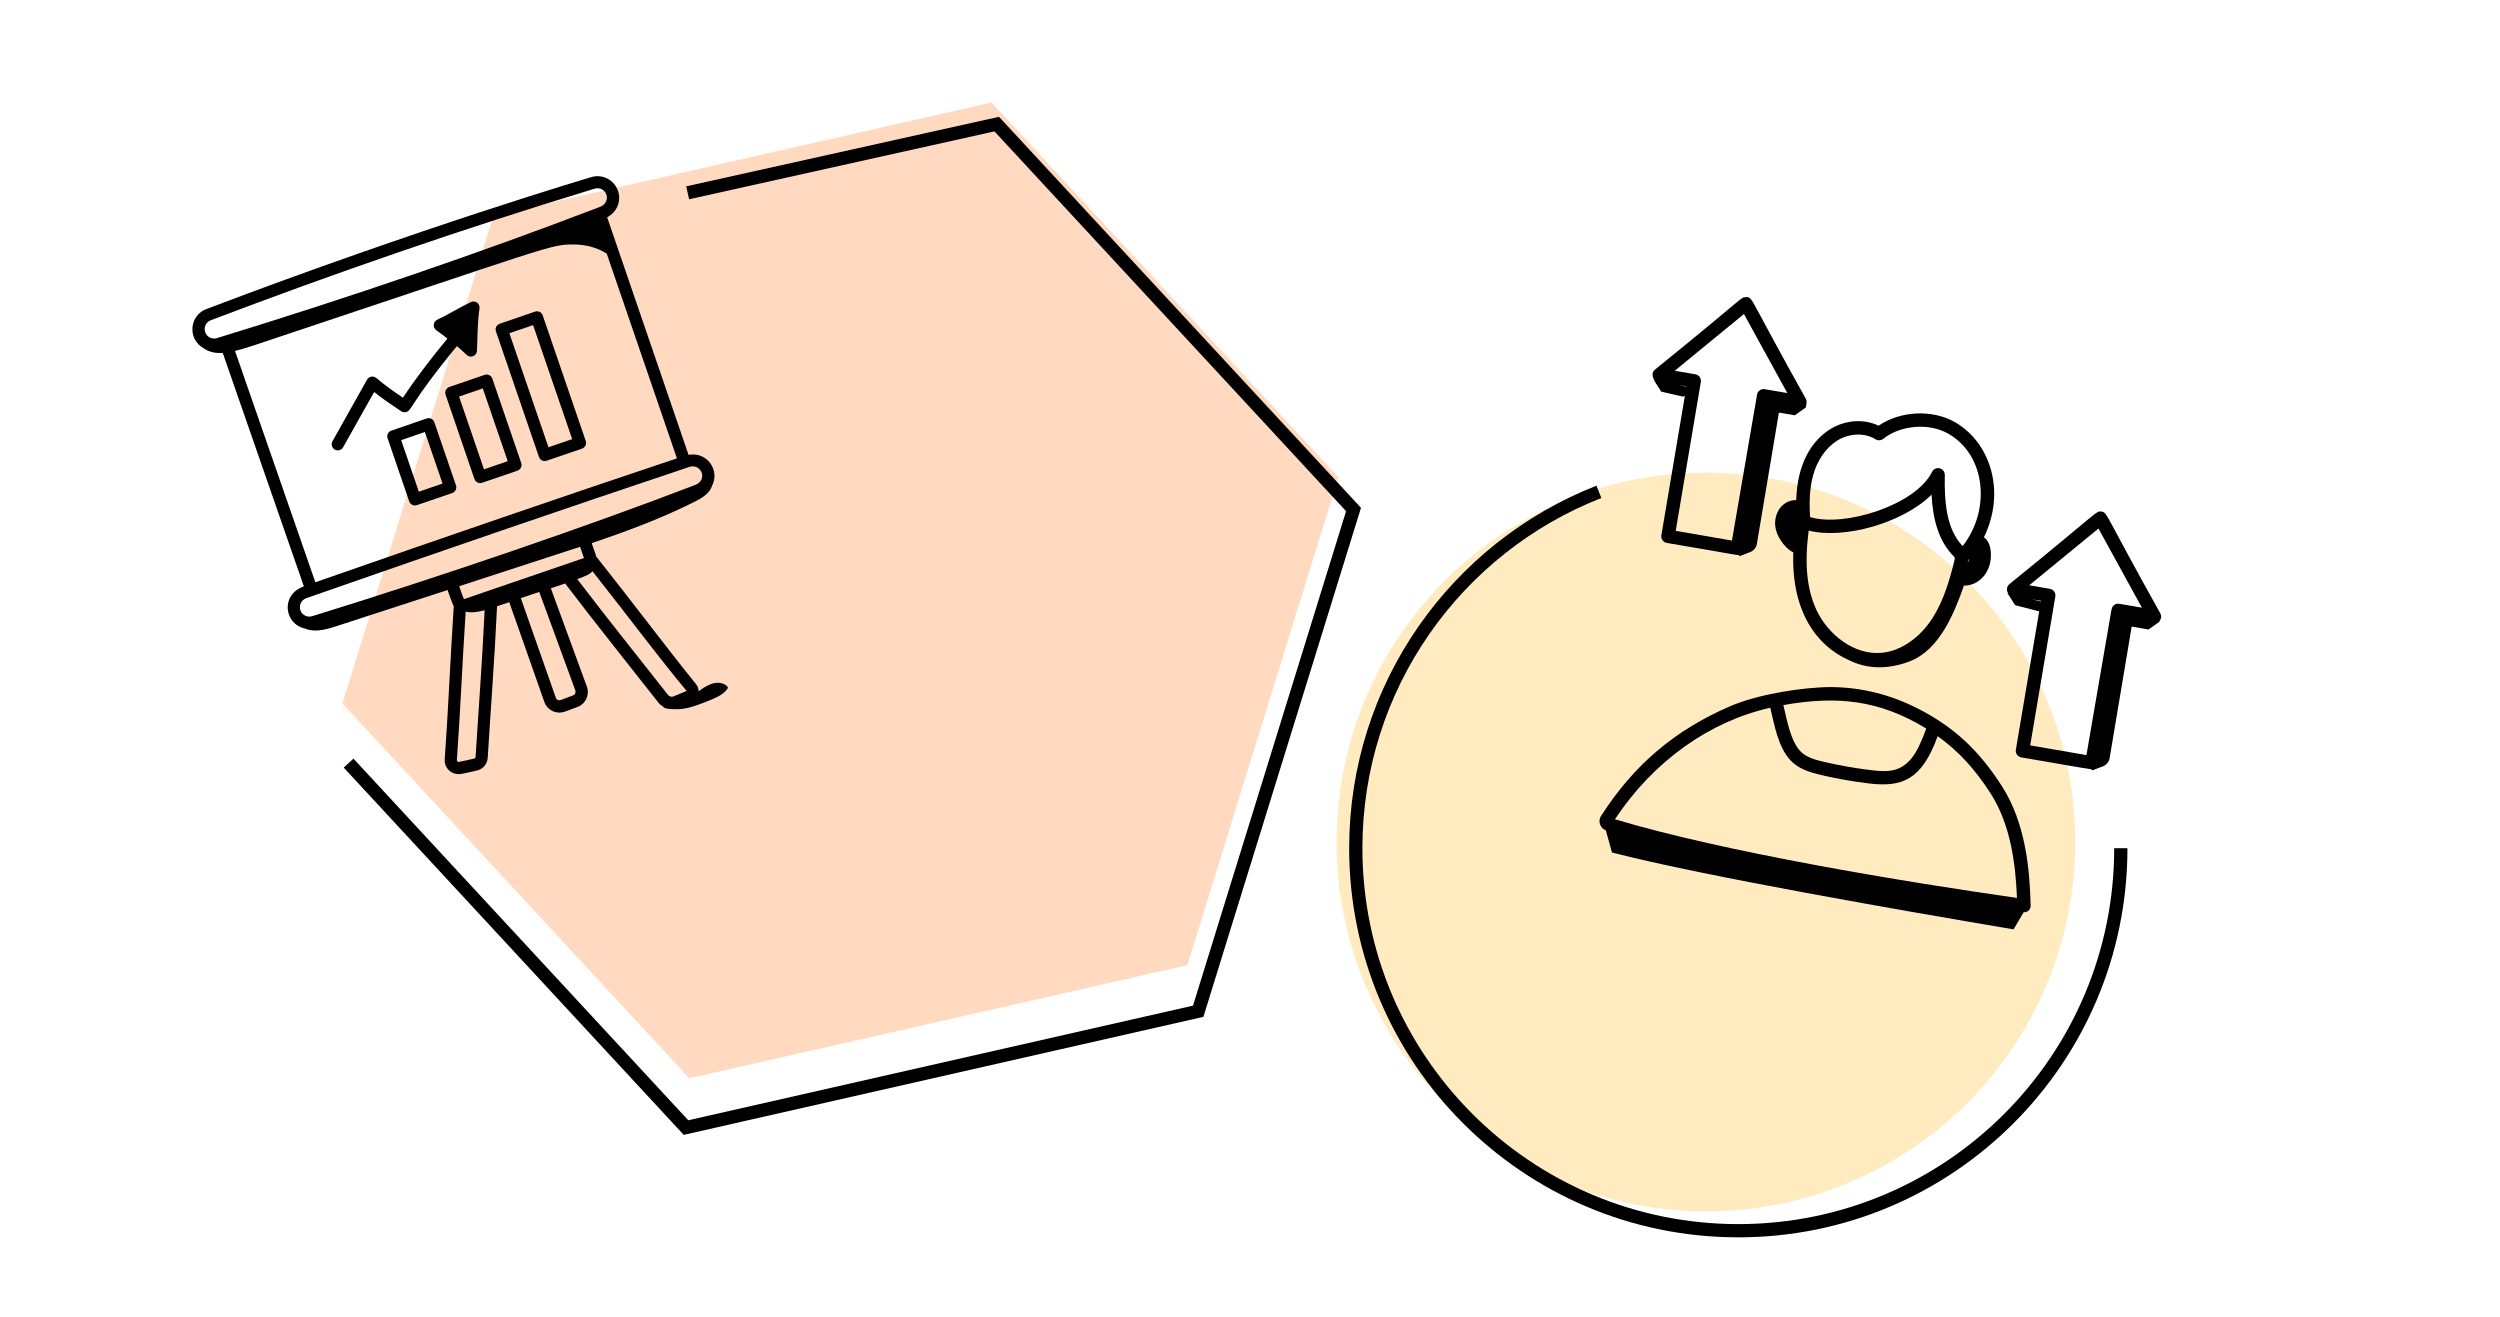 <?xml version="1.0" encoding="UTF-8"?>
<svg id="Calque_1" data-name="Calque 1" xmlns="http://www.w3.org/2000/svg" xmlns:xlink="http://www.w3.org/1999/xlink" viewBox="0 0 389 205">
  <defs>
    <filter id="drop-shadow-25" filterUnits="userSpaceOnUse">
      <feOffset dx="3" dy="3"/>
      <feGaussianBlur result="blur" stdDeviation="4"/>
      <feFlood flood-color="#000" flood-opacity=".35"/>
      <feComposite in2="blur" operator="in"/>
      <feComposite in="SourceGraphic"/>
    </filter>
    <filter id="drop-shadow-26" filterUnits="userSpaceOnUse">
      <feOffset dx="3" dy="3"/>
      <feGaussianBlur result="blur-2" stdDeviation="4"/>
      <feFlood flood-color="#000" flood-opacity=".35"/>
      <feComposite in2="blur-2" operator="in"/>
      <feComposite in="SourceGraphic"/>
    </filter>
    <filter id="drop-shadow-27" filterUnits="userSpaceOnUse">
      <feOffset dx="3.23" dy="3.23"/>
      <feGaussianBlur result="blur-3" stdDeviation="4.31"/>
      <feFlood flood-color="#000" flood-opacity=".35"/>
      <feComposite in2="blur-3" operator="in"/>
      <feComposite in="SourceGraphic"/>
    </filter>
    <filter id="drop-shadow-28" filterUnits="userSpaceOnUse">
      <feOffset dx="3.23" dy="3.23"/>
      <feGaussianBlur result="blur-4" stdDeviation="4.31"/>
      <feFlood flood-color="#000" flood-opacity=".35"/>
      <feComposite in2="blur-4" operator="in"/>
      <feComposite in="SourceGraphic"/>
    </filter>
  </defs>
  <circle cx="265.44" cy="131.02" r="57.48" style="fill: #ffb000; opacity: .25;"/>
  <path d="m327,128.98c0,32.87-26.65,59.52-59.52,59.52s-59.52-26.65-59.52-59.52c0-25.22,15.68-46.77,37.83-55.45" style="fill: none; filter: url(#drop-shadow-25); stroke: #000; stroke-miterlimit: 10; stroke-width: 2.06px;"/>
  <polygon points="154.28 15.95 76.78 33.55 53.28 109.46 107.26 167.78 184.76 150.18 208.26 74.27 154.28 15.95" style="fill: #ff6c0a; opacity: .25;"/>
  <polyline points="51.24 115.74 103.74 172.45 183.44 154.35 207.61 76.28 152.09 16.31 104 27" style="fill: none; filter: url(#drop-shadow-26); stroke: #000; stroke-miterlimit: 10; stroke-width: 2.06px;"/>
  <g id="_12" data-name="12" style="filter: url(#drop-shadow-27);">
    <path d="m246.64,125.97l.95,3.45c14.33,3.69,45.44,9.08,62.49,11.96l1.57-2.66c.68.03,1.11-.49,1.09-1.05-.14-5.63-.78-12.82-4.47-18.57-3.55-5.54-7.38-9.11-12.81-11.94-4.39-2.29-9.02-3.45-13.75-3.48-4.35,0-11.36,1.1-15.63,2.94-8.66,3.71-15.07,9.15-20.15,17.06-.63.86-.12,1.99.7,2.29h0Zm49.86-15.84c-.96,2.47-1.99,5.46-4.68,6.35-1.23.41-2.66.28-4.03.11-2.41-.29-4.83-.72-7.19-1.27-1.31-.3-2.77-.7-3.65-1.61-1.57-1.63-2.11-4.84-2.69-7.23,8.31-1.47,14.9-.83,22.23,3.65Zm-24.28-3.24c.67,2.76,1.22,6.18,3.23,8.27,1.27,1.32,3.08,1.82,4.67,2.2,2.47.58,4.93,1.01,7.41,1.31,5.12.62,8.25-.45,10.74-7.35,3.2,2.28,5.79,5.09,8.24,8.91,3.15,4.91,3.9,11.12,4.1,16.26-17.74-2.54-45.39-7.1-62.56-12.24,6.04-9.11,14.81-15.26,24.17-17.35Z"/>
    <path d="m272.98,77.98c-.12,1.91,1.43,4.07,2.83,4.74-.33,9.06,3.55,14.54,8.68,16.78,2.91,1.47,6.24,1.39,9.37.2,4.69-1.78,6.95-7.43,8.5-11.81,2.39.03,4.45-2.19,4.17-5.3-.08-.89-.35-1.68-1.06-2.22,3.42-7.02,1.08-14.68-4.49-17.9-3.53-2.03-8.52-1.78-11.9.54-2.29-1.11-5.24-.91-7.59.58-2.81,1.77-5.07,5.3-5.23,11-1.72-.04-3.15,1.34-3.28,3.39Zm6.43,13.7c-1.5-3.22-1.88-7.17-1.21-12.35,5.41,1.39,14.62-1.13,19.12-5.59.19,3.64,1.01,7.24,3.59,9.73-.01.1,0,.2.02.31-.77,3.14-1.69,6.42-3.49,9.21-1.95,3.02-4.83,5.01-7.71,5.34-4.5.51-8.6-2.96-10.32-6.64Zm23.49-7.19c.05-.19.11-.44.14-.59.05-.06.1-.11.15-.17l-.3.76Zm-24.03-13.7c.66-2.4,1.99-4.33,3.73-5.44,1.88-1.19,4.34-1.28,6-.23.37.24.86.21,1.21-.07,2.7-2.16,7.15-2.51,10.13-.79,5.92,3.41,6.57,11.94,2.22,17.48-2.54-2.65-2.86-6.86-2.78-11.07,0-.49-.32-.92-.8-1.03-.5-.12-.97.12-1.18.55-2.53,5.16-13.62,8.66-18.97,7.04,0,0,0,0-.01,0-.17-2.63-.03-4.67.46-6.46Z"/>
    <path d="m332.91,92.2c-8.74-15.64-8.21-15.65-9.12-15.83-.93-.12-.1-.26-14.36,11.29-.31.26-.45.68-.35,1.07.03.13.09.24.17.34l-.14-.04,1.22,1.91,3.74.96-3.63,21.52c-.1.57.29,1.1.85,1.2,2.58.44,10.57,1.84,10.92,1.86l.13.16,1.64-.63c.55-.21.95-.7,1.05-1.28l3.43-20.46,2.61.45,1.79-1.26-.13-.02s.08-.08.12-.12c.23-.32.26-.76.07-1.11Zm-19.96-2.18l1.4.24-.02.11-1.38-.35Zm12.38,1.54l-3.91,22.7-8.75-1.51,3.91-23.16c.1-.57-.29-1.1-.85-1.2l-3.21-.55,10.77-8.83,6.76,12.31-3.51-.6c-.57-.1-1.11.28-1.2.85Z"/>
    <path d="m255.22,57.7l3.44.79.28-.14-3.66,21.7c-.1.57.29,1.1.85,1.2,11.48,1.94,10.75,1.92,11.15,1.85l.17.21,1.64-.63c.55-.21.95-.7,1.05-1.28l3.43-20.43,2.47.42,1.72-1.22c.21-.91.09-1.16,0-1.35-8.74-15.64-8.21-15.65-9.12-15.83-1.33.17.75-.92-14.36,11.29-1.08.89.5,2.5.95,3.41Zm2.95-.99l1.02.18v.06s-1.02-.23-1.02-.23Zm9.95-11.09l6.76,12.31-3.51-.6c-.57-.1-1.11.28-1.2.85l-3.91,22.7-8.75-1.51,3.91-23.16c.1-.57-.29-1.1-.85-1.2l-3.21-.55,10.77-8.83Z"/>
  </g>
  <g id="_100" data-name="100" style="filter: url(#drop-shadow-28);">
    <path d="m44.17,94.54c1.35.66,3.16.24,4.68-.25,5.85-1.9,11.71-3.81,17.56-5.71.29.88.62,1.75.98,2.6,0,.05-.03.1-.03.15-.53,8.08-.86,16.3-1.39,23.58-.1,1.35,1.06,2.58,2.71,2.26.36-.08,2.18-.45,2.54-.58.82-.28,1.39-1.03,1.44-1.92.46-7.59,1.07-15.29,1.45-23.56.04-.01.08-.03.11-.04.63-.21,1.22-.41,1.79-.6l5.46,15.52c.44,1.29,1.85,1.96,3.12,1.53.02,0,.05-.02.07-.02l1.98-.73c1.26-.47,1.91-1.89,1.45-3.16l-5.61-15.3c.86-.29,1.6-.54,2.23-.75,4.78,6.3,9.93,12.7,14.53,18.56.2.26.45.45.72.61.2.51,2.56.39,2.77.37,1.54-.18,3.01-.77,4.44-1.35,1-.41,2.05-.85,2.72-1.71.17-.22.18-.37-.06-.57-.68-.58-1.72-.56-2.55-.22-.65.26-1.23.67-1.81,1.07,0-.4-.14-.78-.4-1.1-4.83-5.98-9.88-12.75-15.35-19.63-.04-.04-.08-.07-.12-.1l-.76-2.21c5.59-1.89,11.13-3.94,16.38-6.63.98-.5,2.05-1.27,2.32-2.24,1.34-2.53-.86-5.42-3.63-4.86l-12.67-36.98c1.49-.74,2.25-2.48,1.69-4.1-.6-1.76-2.52-2.7-4.25-2.11.12-.04-26.36,7.79-59.7,20.46-2.74.94-3.11,4.7-.53,6.13.83.61,1.84.8,2.98.74l12.62,36.32c-3.66,1.28-3.08,5.83.13,6.55h0Zm42.86-12.69l.6,1.75-18.68,6.4c-.27-.66-.5-1.34-.72-2.02,14.02-4.56,16.26-5.29,18.81-6.13Zm-16.27,32.7c0,.12-.08.23-.2.25-.69.17-1.52.35-2.36.52-.13.02-.21-.03-.25-.07-.05-.04-.1-.11-.09-.22.52-7.16.83-14.85,1.37-23.1.03,0,.06.03.09.03.9.19,1.9.02,2.86-.24-.39,8.27-.95,15.37-1.41,22.82Zm15.53-10.32c.11.3-.04.63-.33.74l-1.97.73c-.35.1-.63-.06-.73-.35l-5.45-15.51c1.06-.35,2.01-.67,2.87-.96l5.62,15.34Zm17.32.05c-.76.32-1.47.63-2.08.86-.3.1-.62.02-.8-.22-4.36-5.55-9.45-11.89-14.14-18.04,1.64-.59,2.05-.84,2.37-1.22,6.26,7.91,10.29,13.41,14.65,18.62Zm2.35-33.96c.27.78-.17,1.59-.95,1.88-16.44,6.33-39.21,14.14-59.63,20.44-.77.26-1.61-.15-1.87-.92s.15-1.61.92-1.87c.37-.13.72-.25,1.09-.38.01,0,.03,0,.04,0h0s.03-.02.04-.03c19.69-6.88,38.71-13.42,58.48-20.03.77-.26,1.61.15,1.87.92ZM29.62,46.58c19.28-7.33,39.35-14.27,59.64-20.44.77-.26,1.61.15,1.87.92s-.18,1.58-.95,1.88c-.13.05-.26.1-.39.15-.02,0-.04,0-.05,0-.02,0-.04.03-.06.04-18.32,7.01-38.2,13.82-59.12,20.24-.77.26-1.61-.15-1.87-.92s.15-1.61.95-1.88Zm3.71,4.79c.98-.23,2.01-.55,3.06-.9,46.77-15.59,45.99-15.66,49.65-15.66,1.8,0,3.65.46,5.14,1.43l10.92,31.85c-17.36,5.81-35.81,12.13-56.26,19.28l-12.5-35.99Z"/>
    <path d="m81.83,68.46l5.49-1.88c.5-.17.76-.71.59-1.2l-6.69-19.53c-.17-.5-.71-.76-1.2-.59l-5.49,1.88c-.5.17-.76.71-.59,1.2l6.69,19.53c.17.5.71.76,1.2.59Zm-5.8-19.84l3.69-1.26,6.08,17.74-3.69,1.26-6.08-17.74Z"/>
    <path d="m77.87,68.81l-4.49-13.12c-.17-.5-.71-.76-1.2-.59l-5.49,1.88c-.5.17-.76.71-.59,1.2l4.49,13.12c.17.5.71.76,1.2.59l5.49-1.88c.5-.17.76-.71.59-1.2Zm-2.1-.28l-3.69,1.27-3.88-11.32,3.69-1.27,3.88,11.32Z"/>
    <path d="m63.16,61.89l-5.49,1.88c-.5.17-.76.71-.59,1.2l3.36,9.81c.17.5.71.76,1.2.59l5.49-1.88c.5-.17.76-.71.59-1.2l-3.36-9.81c-.17-.5-.71-.76-1.2-.59Zm2.47,10.12l-3.69,1.27-2.75-8.02,3.69-1.27,2.75,8.02Z"/>
    <path d="m59.19,60.76c.21.14.47.19.72.14.98-.18.6-1.36,7.95-10.27.54.45,1.06.91,1.51,1.35.59.58,1.58.19,1.62-.63.09-2.21.07-4.42.39-6.58.11-.75-.65-1.32-1.34-1-1.82.86-3.49,1.93-5.24,2.75-.65.31-.73,1.21-.15,1.63.32.23.98.71,1.74,1.3-2.78,3.37-5.02,6.33-6.93,9.2-1.44-.98-2.82-1.94-4.13-3.06-.46-.39-1.16-.26-1.45.26-2.15,3.88-3.16,5.57-5.38,9.59-.25.46-.09,1.04.37,1.29.46.25,1.03.09,1.29-.37,2.02-3.65,2.9-5.12,4.83-8.59,1.35,1.07,2.76,2.03,4.21,3Z"/>
  </g>
</svg>
